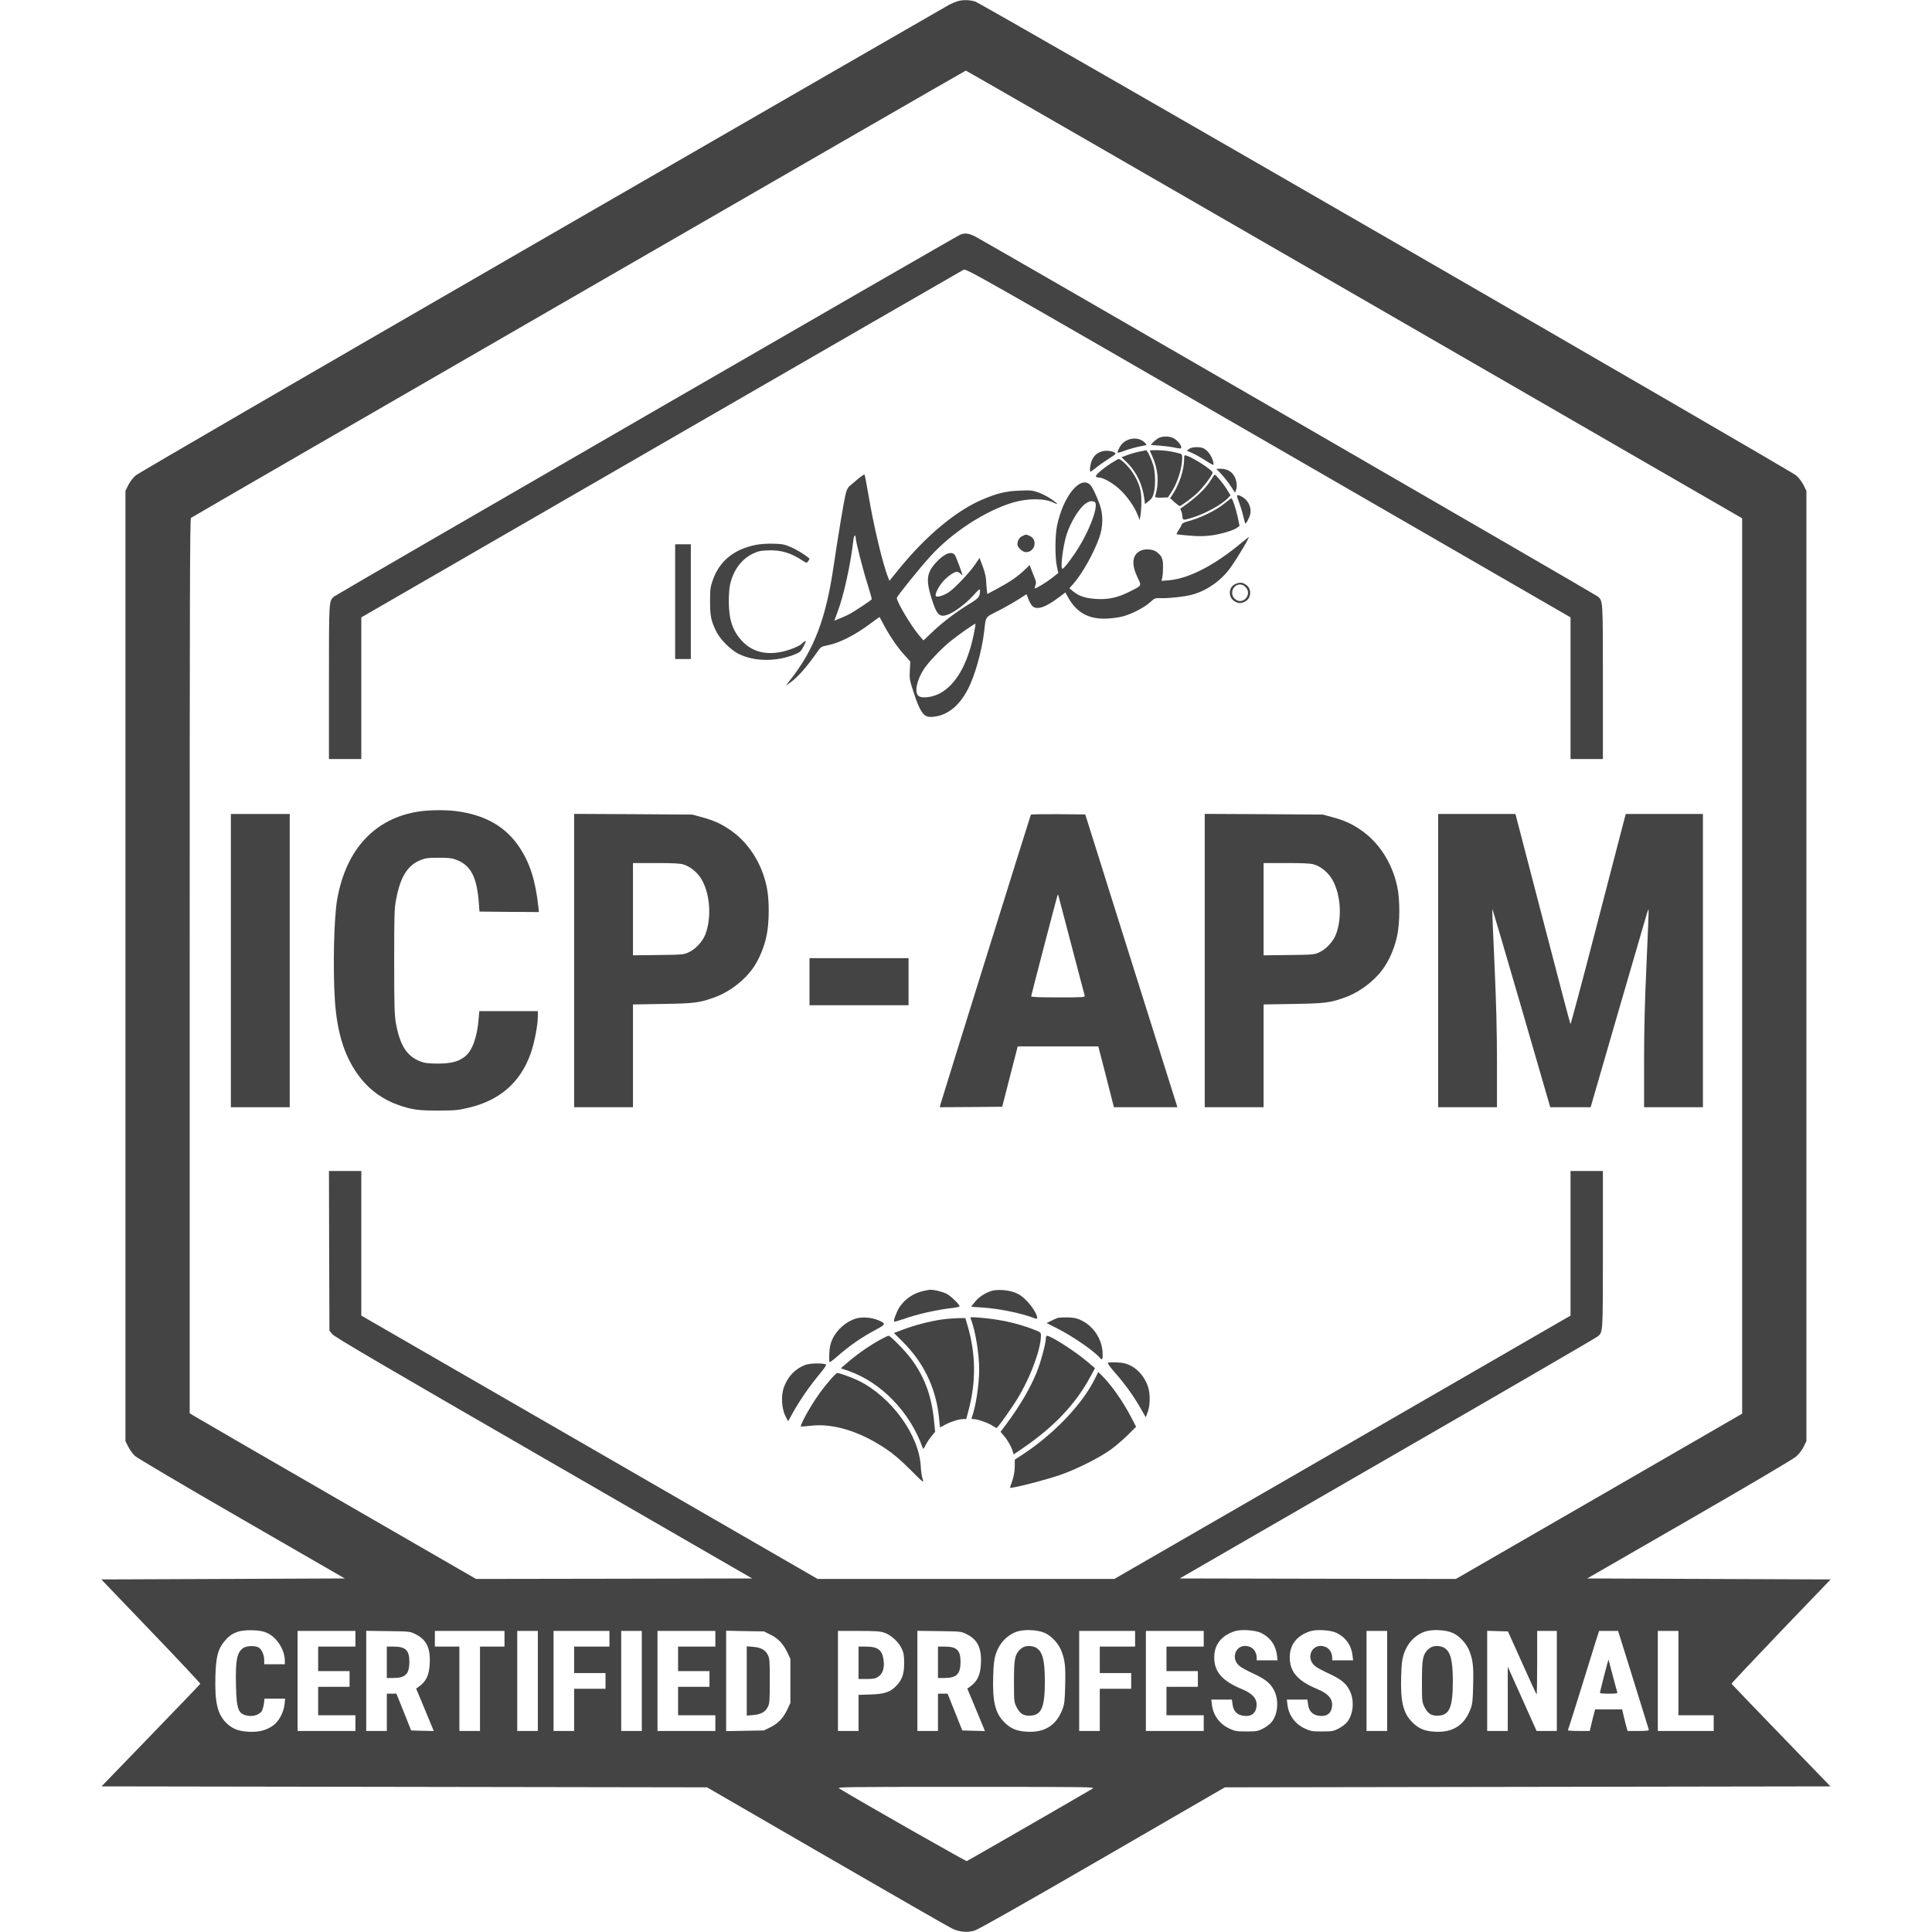 <?xml version="1.0" encoding="UTF-8"?>
<svg xmlns="http://www.w3.org/2000/svg" width="72" height="72" viewBox="0 0 72 72" fill="none">
  <mask id="mask0_12083_10105" style="mask-type:luminance" maskUnits="userSpaceOnUse" x="3" y="0" width="66" height="72">
    <path d="M68.215 0H3.78V72H68.215V0Z" fill="#444444"></path>
  </mask>
  <g>
    <path d="M35.668 0.051C35.588 0.077 35.456 0.132 35.376 0.175C35.296 0.216 28.479 4.148 20.227 8.91C11.536 13.929 5.151 17.634 5.052 17.722C4.953 17.81 4.836 17.963 4.778 18.084L4.675 18.292V36V53.708L4.778 53.912C4.833 54.026 4.946 54.183 5.034 54.263C5.121 54.34 6.857 55.367 9.017 56.613L12.848 58.824L8.312 58.843L3.776 58.861L5.626 60.791C6.645 61.85 7.471 62.735 7.464 62.75C7.457 62.768 6.627 63.634 5.618 64.676L3.784 66.573L15.066 66.591L26.349 66.609L30.826 69.2C33.289 70.626 35.391 71.832 35.497 71.879C35.756 72 36.056 72.026 36.315 71.949C36.45 71.912 38.099 70.977 41.081 69.252L45.646 66.609L56.932 66.591L68.215 66.573L66.38 64.676C65.367 63.63 64.538 62.764 64.53 62.75C64.523 62.735 65.353 61.854 66.369 60.791L68.222 58.861L63.686 58.843L59.151 58.824L62.955 56.632C65.196 55.341 66.833 54.373 66.935 54.282C67.041 54.19 67.158 54.037 67.217 53.916L67.319 53.708V36V18.292L67.217 18.084C67.158 17.963 67.041 17.81 66.943 17.722C66.712 17.521 36.586 0.128 36.337 0.055C36.114 -0.011 35.869 -0.011 35.668 0.051ZM50.474 10.972L64.925 19.316V36V52.684L59.589 55.766L54.257 58.843L49.111 58.835L43.965 58.824L51.713 54.351C55.975 51.895 59.502 49.844 59.549 49.801C59.739 49.629 59.735 49.709 59.735 46.562V43.639H59.132H58.529V46.332V49.029L50.028 53.938L41.527 58.843H35.997H30.471L21.966 53.934L13.465 49.029V46.332V43.639H12.862H12.259L12.267 46.614L12.277 49.589L12.387 49.724C12.471 49.826 14.207 50.846 20.263 54.34L28.03 58.824L22.887 58.835L17.741 58.843L12.541 55.842C9.683 54.194 7.281 52.801 7.208 52.754L7.069 52.666V36.004C7.069 22.189 7.077 19.338 7.117 19.301C7.194 19.239 35.957 2.635 35.994 2.631C36.012 2.631 42.529 6.385 50.474 10.972ZM9.949 60.853C10.315 61.014 10.615 61.481 10.615 61.898V62.022H10.231H9.847V61.876C9.847 61.675 9.752 61.46 9.639 61.397C9.493 61.317 9.178 61.332 9.054 61.423C8.827 61.591 8.773 61.884 8.794 62.808C8.816 63.74 8.882 63.894 9.273 63.945C9.463 63.97 9.672 63.894 9.756 63.766C9.785 63.718 9.821 63.59 9.836 63.488L9.858 63.302H10.242H10.626L10.604 63.51C10.571 63.828 10.384 64.168 10.161 64.318C9.898 64.493 9.642 64.555 9.266 64.537C8.889 64.519 8.656 64.427 8.433 64.208C8.107 63.886 8.001 63.448 8.027 62.479C8.049 61.752 8.115 61.481 8.345 61.189C8.612 60.853 8.889 60.74 9.408 60.754C9.675 60.765 9.8 60.787 9.949 60.853ZM38.932 60.853C39.184 60.962 39.459 61.258 39.561 61.54C39.692 61.884 39.714 62.114 39.696 62.808C39.685 63.356 39.667 63.503 39.605 63.674C39.382 64.285 38.947 64.57 38.289 64.537C37.898 64.519 37.675 64.427 37.434 64.19C37.09 63.85 36.984 63.418 37.013 62.479C37.028 62.019 37.046 61.843 37.108 61.65C37.236 61.244 37.521 60.941 37.887 60.809C38.157 60.714 38.661 60.732 38.932 60.853ZM46.995 60.853C47.335 61.017 47.547 61.313 47.59 61.694L47.612 61.876H47.221H46.834V61.785C46.834 61.606 46.735 61.438 46.593 61.379C46.107 61.174 45.792 61.785 46.216 62.106C46.286 62.158 46.505 62.275 46.702 62.366C47.145 62.571 47.335 62.72 47.47 62.973C47.671 63.342 47.631 63.886 47.382 64.186C47.32 64.259 47.177 64.365 47.06 64.424C46.87 64.519 46.816 64.526 46.45 64.526C46.085 64.526 46.026 64.515 45.818 64.42C45.449 64.248 45.211 63.927 45.163 63.521L45.142 63.338H45.525H45.909L45.935 63.525C45.968 63.769 46.099 63.908 46.33 63.941C46.574 63.978 46.742 63.894 46.801 63.711C46.903 63.367 46.746 63.141 46.264 62.94C45.544 62.64 45.251 62.3 45.251 61.767C45.251 61.291 45.514 60.955 46.012 60.791C46.245 60.714 46.775 60.747 46.995 60.853ZM49.809 60.853C50.149 61.017 50.361 61.313 50.405 61.694L50.427 61.876H50.035H49.648V61.785C49.648 61.606 49.549 61.438 49.407 61.379C48.921 61.174 48.606 61.785 49.03 62.106C49.1 62.158 49.319 62.275 49.517 62.366C49.959 62.571 50.149 62.72 50.284 62.973C50.485 63.342 50.445 63.886 50.196 64.186C50.134 64.259 49.991 64.365 49.875 64.424C49.685 64.519 49.63 64.526 49.264 64.526C48.899 64.526 48.84 64.515 48.632 64.42C48.263 64.248 48.026 63.927 47.978 63.521L47.956 63.338H48.34H48.724L48.749 63.525C48.782 63.769 48.914 63.908 49.144 63.941C49.388 63.978 49.557 63.894 49.615 63.711C49.718 63.367 49.56 63.141 49.078 62.94C48.358 62.64 48.065 62.3 48.065 61.767C48.065 61.291 48.329 60.955 48.826 60.791C49.06 60.714 49.59 60.747 49.809 60.853ZM54.136 60.853C54.389 60.962 54.662 61.258 54.765 61.54C54.896 61.884 54.918 62.114 54.9 62.808C54.889 63.356 54.871 63.503 54.809 63.674C54.586 64.285 54.151 64.57 53.493 64.537C53.102 64.519 52.879 64.427 52.638 64.19C52.294 63.85 52.188 63.418 52.217 62.479C52.232 62.019 52.25 61.843 52.312 61.65C52.441 61.244 52.725 60.941 53.091 60.809C53.361 60.714 53.866 60.732 54.136 60.853ZM13.246 61.072V61.364H12.552H11.857V61.821V62.278H12.442H13.027V62.571V62.863H12.442H11.857V63.393V63.923H12.552H13.246V64.215V64.508H12.168H11.09V62.644V60.78H12.168H13.246V61.072ZM15.483 60.901C15.889 61.098 16.042 61.412 16.016 61.978C15.998 62.428 15.885 62.666 15.592 62.87L15.508 62.929L15.636 63.232C15.706 63.4 15.852 63.758 15.965 64.025L16.166 64.511L15.746 64.501L15.322 64.489L15.048 63.802L14.774 63.119H14.595H14.416V63.813V64.508H14.032H13.648V62.64V60.776L14.463 60.787C15.267 60.798 15.278 60.798 15.483 60.901ZM18.801 61.072V61.364H18.345H17.888V62.936V64.508H17.504H17.12V62.936V61.364H16.663H16.206V61.072V60.78H17.504H18.801V61.072ZM20.044 62.644V64.508H19.66H19.276V62.644V60.78H19.66H20.044V62.644ZM22.712 61.072V61.364H22.054H21.396V61.858V62.351H21.981H22.566V62.644V62.936H21.981H21.396V63.722V64.508H21.012H20.629V62.644V60.78H21.67H22.712V61.072ZM23.918 62.644V64.508H23.534H23.151V62.644V60.78H23.534H23.918V62.644ZM26.659 61.072V61.364H25.965H25.27V61.821V62.278H25.855H26.44V62.571V62.863H25.855H25.27V63.393V63.923H25.965H26.659V64.215V64.508H25.581H24.503V62.644V60.78H25.581H26.659V61.072ZM28.713 60.919C29.002 61.061 29.185 61.255 29.342 61.58L29.455 61.821V62.644V63.466L29.342 63.707C29.185 64.032 29.002 64.226 28.713 64.369L28.468 64.489L27.767 64.501L27.061 64.515V62.644V60.772L27.767 60.787L28.472 60.798L28.713 60.919ZM32.946 60.842C33.201 60.922 33.494 61.193 33.607 61.445C33.68 61.606 33.695 61.701 33.695 61.986C33.695 62.388 33.618 62.604 33.395 62.834C33.172 63.06 32.96 63.134 32.445 63.148L31.995 63.163V63.835V64.508H31.611H31.228V62.644V60.78H31.992C32.609 60.78 32.792 60.791 32.946 60.842ZM36.023 60.901C36.428 61.098 36.582 61.412 36.557 61.978C36.538 62.428 36.425 62.666 36.133 62.87L36.048 62.929L36.176 63.232C36.246 63.4 36.392 63.758 36.505 64.025L36.706 64.511L36.286 64.501L35.862 64.489L35.588 63.802L35.314 63.119H35.135H34.956V63.813V64.508H34.572H34.188V62.64V60.776L35.003 60.787C35.807 60.798 35.818 60.798 36.023 60.901ZM42.302 61.072V61.364H41.644H40.986V61.858V62.351H41.571H42.156V62.644V62.936H41.571H40.986V63.722V64.508H40.602H40.218V62.644V60.78H41.26H42.302V61.072ZM44.86 61.072V61.364H44.166H43.471V61.821V62.278H44.056H44.641V62.571V62.863H44.056H43.471V63.393V63.923H44.166H44.86V64.215V64.508H43.782H42.704V62.644V60.78H43.782H44.86V61.072ZM51.695 62.644V64.508H51.311H50.927V62.644V60.78H51.311H51.695V62.644ZM56.72 61.96C57.005 62.6 57.25 63.134 57.265 63.144C57.276 63.159 57.286 62.629 57.286 61.975V60.78H57.652H58.018V62.644V64.508H57.641H57.265L56.727 63.309L56.19 62.114V63.309V64.508H55.806H55.423V62.644V60.776L55.81 60.787L56.197 60.798L56.72 61.96ZM60.868 62.593C61.179 63.59 61.438 64.431 61.446 64.457C61.457 64.496 61.38 64.508 61.055 64.508H60.653L60.62 64.383C60.598 64.318 60.554 64.135 60.517 63.981L60.452 63.703H59.951H59.447L59.414 63.828C59.392 63.894 59.348 64.076 59.312 64.23L59.246 64.508H58.833C58.602 64.508 58.423 64.496 58.431 64.478C58.442 64.464 58.631 63.861 58.858 63.137C59.081 62.414 59.341 61.587 59.428 61.299L59.593 60.78H59.947H60.302L60.868 62.593ZM62.55 62.351V63.923H63.207H63.865V64.215V64.508H62.824H61.782V62.644V60.78H62.166H62.55V62.351ZM40.712 66.66C40.518 66.781 36.078 69.339 36.03 69.358C35.994 69.368 32.109 67.161 31.283 66.656C31.177 66.595 31.312 66.591 35.997 66.591C40.727 66.591 40.818 66.595 40.712 66.66Z" fill="#444444"></path>
    <path d="M35.778 8.75C35.57 8.841 12.533 22.156 12.446 22.232C12.256 22.408 12.259 22.335 12.259 25.419V28.288H12.862H13.465V25.646V23.007L24.634 16.556C30.778 13.008 35.851 10.084 35.906 10.055C36.008 10.003 36.202 10.113 47.269 16.505L58.529 23.007V25.646V28.288H59.132H59.735V25.419C59.735 22.335 59.739 22.408 59.549 22.232C59.468 22.159 36.878 9.097 36.352 8.819C36.103 8.691 35.953 8.673 35.778 8.75Z" fill="#444444"></path>
    <path d="M43.197 16.315C43.139 16.344 43.04 16.414 42.985 16.472L42.883 16.582L43.223 16.608C43.409 16.622 43.665 16.655 43.793 16.684C44.005 16.728 44.02 16.724 44.02 16.666C44.02 16.567 43.84 16.37 43.702 16.315C43.552 16.253 43.34 16.253 43.197 16.315Z" fill="#444444"></path>
    <path d="M41.973 16.421C41.867 16.476 41.787 16.556 41.721 16.673C41.67 16.768 41.636 16.852 41.648 16.867C41.662 16.878 41.754 16.856 41.856 16.816C42.046 16.739 42.364 16.655 42.605 16.611C42.748 16.589 42.748 16.589 42.678 16.512C42.514 16.326 42.221 16.29 41.973 16.421Z" fill="#444444"></path>
    <path d="M44.312 16.732L44.228 16.798L44.418 16.878C44.52 16.922 44.747 17.046 44.915 17.156C45.087 17.269 45.226 17.342 45.226 17.32C45.226 17.086 45.025 16.772 44.831 16.699C44.681 16.64 44.4 16.659 44.312 16.732Z" fill="#444444"></path>
    <path d="M41.048 16.827C40.865 16.893 40.77 16.98 40.69 17.159C40.628 17.295 40.595 17.58 40.642 17.58C40.653 17.58 40.752 17.507 40.858 17.419C40.968 17.331 41.172 17.189 41.311 17.101C41.454 17.013 41.567 16.929 41.571 16.915C41.575 16.82 41.227 16.761 41.048 16.827Z" fill="#444444"></path>
    <path d="M42.448 16.834C42.316 16.86 42.119 16.918 42.006 16.962L41.797 17.039L42.024 17.262C42.364 17.605 42.583 18.073 42.649 18.61L42.671 18.786L42.813 18.672C42.923 18.585 42.963 18.515 43 18.369C43.069 18.102 43.058 17.605 42.981 17.342C42.908 17.101 42.755 16.776 42.711 16.779C42.697 16.779 42.58 16.805 42.448 16.834Z" fill="#444444"></path>
    <path d="M42.85 16.79C42.85 16.798 42.89 16.893 42.941 16.999C43.164 17.488 43.201 17.993 43.051 18.493C43.037 18.537 43.077 18.548 43.281 18.545L43.526 18.537L43.661 18.329C43.884 17.989 44.053 17.445 44.056 17.079C44.056 16.929 44.053 16.922 43.906 16.885C43.65 16.816 43.355 16.776 43.099 16.776C42.959 16.776 42.85 16.783 42.85 16.79Z" fill="#444444"></path>
    <path d="M44.129 17.123C44.129 17.492 43.957 18.026 43.72 18.395L43.61 18.567L43.767 18.713C43.855 18.79 43.943 18.855 43.957 18.859C44.005 18.859 44.305 18.647 44.572 18.417C44.787 18.23 45.189 17.708 45.189 17.613C45.189 17.521 44.473 17.057 44.213 16.977C44.133 16.955 44.129 16.966 44.129 17.123Z" fill="#444444"></path>
    <path d="M41.421 17.255C41.063 17.485 40.789 17.73 40.847 17.766C40.873 17.784 40.928 17.799 40.968 17.799C41.118 17.799 41.494 18.015 41.728 18.238C42.002 18.493 42.265 18.863 42.39 19.173L42.473 19.378L42.503 19.202C42.521 19.104 42.536 18.866 42.536 18.676C42.539 18.267 42.455 17.996 42.21 17.613C42.068 17.39 41.775 17.105 41.691 17.105C41.673 17.105 41.549 17.174 41.421 17.255Z" fill="#444444"></path>
    <path d="M45.529 17.686C45.639 17.806 45.796 18.004 45.876 18.132L46.026 18.362L46.066 18.252C46.117 18.117 46.085 17.887 45.993 17.733C45.891 17.565 45.715 17.47 45.503 17.47H45.328L45.529 17.686Z" fill="#444444"></path>
    <path d="M31.959 17.861C31.827 17.974 31.685 18.091 31.644 18.128C31.593 18.172 31.542 18.285 31.506 18.446C31.436 18.749 31.242 19.926 31.063 21.121C30.778 23.055 30.34 24.206 29.462 25.324L29.28 25.558L29.455 25.434C29.74 25.229 30.084 24.835 30.482 24.261C30.588 24.111 30.614 24.093 30.829 24.052C31.29 23.961 31.867 23.669 32.456 23.226C32.631 23.095 32.774 22.992 32.781 22.996C32.785 23.003 32.858 23.139 32.942 23.299C33.158 23.705 33.45 24.133 33.709 24.414L33.925 24.655L33.907 24.981C33.889 25.291 33.896 25.335 34.042 25.785C34.276 26.505 34.415 26.717 34.663 26.717C35.23 26.717 35.716 26.362 36.067 25.693C36.326 25.2 36.586 24.283 36.674 23.555C36.747 22.941 36.688 23.025 37.233 22.748C37.499 22.609 37.836 22.415 37.982 22.32C38.128 22.221 38.252 22.145 38.26 22.152C38.263 22.159 38.296 22.243 38.329 22.335C38.366 22.426 38.424 22.536 38.468 22.579C38.622 22.748 38.961 22.642 39.444 22.273L39.703 22.079L39.813 22.276C40.138 22.85 40.602 23.095 41.297 23.051C41.48 23.04 41.724 23.003 41.845 22.971C42.166 22.887 42.631 22.649 42.85 22.455C43.037 22.284 43.04 22.284 43.281 22.291C43.581 22.298 44.107 22.243 44.404 22.167C44.963 22.024 45.514 21.64 45.865 21.143C46.147 20.748 46.618 19.944 46.53 20.017C46.486 20.054 46.293 20.208 46.103 20.361C45.156 21.125 44.253 21.571 43.552 21.626L43.289 21.648L43.314 21.523C43.333 21.454 43.343 21.271 43.343 21.118C43.343 20.818 43.3 20.716 43.095 20.562C42.956 20.46 42.649 20.442 42.485 20.533C42.192 20.69 42.159 21.03 42.393 21.52C42.547 21.845 42.565 21.812 42.112 22.042C41.67 22.265 41.337 22.342 40.899 22.324C40.478 22.305 40.211 22.221 39.989 22.035L39.853 21.922L40.003 21.754C40.343 21.366 40.778 20.584 40.975 20.01C41.11 19.619 41.114 19.173 40.99 18.822C40.847 18.431 40.709 18.146 40.621 18.062C40.252 17.719 39.627 18.493 39.396 19.575C39.316 19.937 39.312 20.785 39.389 21.118L39.44 21.352L39.221 21.527C39.031 21.68 38.625 21.929 38.563 21.929C38.552 21.929 38.563 21.878 38.585 21.819C38.618 21.735 38.614 21.684 38.578 21.589C38.552 21.527 38.493 21.381 38.45 21.267L38.373 21.059L38.154 21.267C37.89 21.512 37.642 21.68 37.156 21.944L36.794 22.137L36.769 21.918C36.758 21.797 36.747 21.64 36.743 21.567C36.743 21.494 36.688 21.289 36.626 21.114L36.505 20.792L36.326 21.055C36.114 21.363 35.548 21.955 35.336 22.086C35.157 22.196 34.945 22.262 34.883 22.221C34.821 22.185 34.948 21.903 35.124 21.691C35.27 21.512 35.551 21.308 35.657 21.308C35.694 21.308 35.756 21.341 35.796 21.381C35.837 21.421 35.869 21.447 35.869 21.439C35.869 21.392 35.636 20.763 35.592 20.694C35.475 20.515 35.182 20.628 34.875 20.971C34.535 21.348 34.502 21.611 34.711 22.284C34.897 22.894 35 23.007 35.285 22.919C35.522 22.85 35.961 22.528 36.253 22.21C36.484 21.958 36.528 21.925 36.523 22.002C36.513 22.251 36.484 22.287 36.107 22.517C35.61 22.824 35.12 23.194 34.736 23.563L34.415 23.866L34.25 23.676C33.951 23.322 33.421 22.433 33.421 22.284C33.421 22.225 34.254 21.194 34.667 20.738C35.475 19.842 36.721 19.034 37.752 18.727C38.311 18.563 38.943 18.567 39.279 18.738C39.477 18.837 39.415 18.76 39.166 18.592C39.031 18.501 38.812 18.391 38.684 18.347C38.472 18.274 38.395 18.267 37.989 18.285C37.489 18.303 37.16 18.384 36.615 18.614C35.654 19.02 34.543 19.937 33.545 21.154L33.147 21.644L33.103 21.531C32.902 21.044 32.558 19.601 32.357 18.402C32.291 18.018 32.229 17.697 32.218 17.686C32.207 17.671 32.09 17.752 31.959 17.861ZM40.782 18.698C40.986 18.775 40.599 19.817 40.076 20.595C39.842 20.942 39.638 21.198 39.594 21.198C39.51 21.198 39.608 20.379 39.744 19.937C39.894 19.455 40.24 18.895 40.489 18.746C40.606 18.672 40.687 18.662 40.782 18.698ZM31.886 20.017C31.886 20.16 32.163 21.256 32.328 21.761C32.423 22.064 32.496 22.32 32.485 22.335C32.456 22.382 31.813 22.806 31.626 22.901C31.527 22.949 31.367 23.022 31.272 23.058L31.093 23.131L31.217 22.795C31.443 22.192 31.696 21.055 31.798 20.164C31.813 20.05 31.838 19.955 31.853 19.955C31.871 19.955 31.886 19.985 31.886 20.017ZM36.282 23.672C36.049 24.776 35.617 25.522 35.025 25.84C34.736 25.993 34.342 26.037 34.225 25.931C34.075 25.796 34.163 25.354 34.422 24.948C34.583 24.696 35.065 24.188 35.413 23.903C35.672 23.691 36.304 23.245 36.348 23.245C36.363 23.245 36.333 23.435 36.282 23.672Z" fill="#444444"></path>
    <path d="M45.134 17.879C44.948 18.197 44.557 18.567 43.99 18.954C43.983 18.958 43.994 18.994 44.016 19.034C44.038 19.071 44.056 19.166 44.063 19.239C44.075 19.392 44.093 19.396 44.404 19.301C44.911 19.148 45.536 18.804 45.77 18.552L45.858 18.46L45.734 18.256C45.609 18.047 45.314 17.689 45.27 17.689C45.255 17.689 45.197 17.777 45.134 17.879Z" fill="#444444"></path>
    <path d="M46.161 18.676C46.209 18.8 46.282 19.031 46.322 19.195C46.359 19.356 46.399 19.495 46.406 19.506C46.439 19.535 46.571 19.279 46.596 19.144C46.644 18.899 46.505 18.625 46.278 18.508C46.085 18.406 46.063 18.435 46.161 18.676Z" fill="#444444"></path>
    <path d="M45.646 18.753C45.314 19.027 44.714 19.316 44.213 19.444C44.118 19.469 44.053 19.509 44.038 19.55C44.027 19.59 43.976 19.681 43.925 19.754C43.874 19.831 43.84 19.897 43.848 19.908C43.855 19.915 44.063 19.941 44.305 19.959C44.63 19.988 44.846 19.988 45.102 19.959C45.478 19.915 45.986 19.765 46.114 19.659L46.194 19.597L46.129 19.283C46.063 18.965 45.927 18.563 45.887 18.57C45.876 18.57 45.767 18.654 45.646 18.753Z" fill="#444444"></path>
    <path d="M38.106 19.974C37.989 20.025 37.916 20.145 37.916 20.288C37.916 20.401 38.11 20.577 38.234 20.577C38.578 20.577 38.684 20.102 38.369 19.97C38.227 19.912 38.256 19.908 38.106 19.974Z" fill="#444444"></path>
    <path d="M28.187 20.303C27.361 20.46 26.809 20.906 26.561 21.626C26.473 21.878 26.462 21.965 26.462 22.404C26.458 22.949 26.502 23.153 26.703 23.552C26.853 23.844 27.233 24.221 27.529 24.37C28.125 24.666 28.976 24.666 29.66 24.37C29.821 24.305 29.857 24.264 29.952 24.078C30.044 23.895 30.051 23.866 29.992 23.899C29.956 23.917 29.905 23.957 29.883 23.987C29.81 24.071 29.422 24.232 29.137 24.29C28.538 24.418 28.033 24.286 27.672 23.906C27.306 23.526 27.164 23.106 27.16 22.422C27.16 22.199 27.178 21.922 27.204 21.801C27.321 21.264 27.62 20.851 28.041 20.642C28.242 20.544 28.326 20.522 28.611 20.511C29.093 20.489 29.477 20.602 29.919 20.898C30.058 20.986 30.062 20.99 30.113 20.92C30.142 20.884 30.164 20.843 30.168 20.832C30.168 20.781 29.715 20.489 29.473 20.39C29.239 20.288 29.148 20.27 28.834 20.262C28.618 20.255 28.355 20.27 28.187 20.303Z" fill="#444444"></path>
    <path d="M25.161 22.422V24.56H25.453H25.745V22.422V20.284H25.453H25.161V22.422Z" fill="#444444"></path>
    <path d="M46.037 21.765C45.778 21.878 45.759 22.258 46.008 22.408C46.147 22.492 46.253 22.495 46.399 22.419C46.647 22.291 46.658 21.925 46.417 21.779C46.282 21.699 46.202 21.695 46.037 21.765ZM46.413 21.874C46.695 22.152 46.304 22.583 46.015 22.313C45.818 22.13 45.946 21.783 46.212 21.783C46.282 21.783 46.359 21.816 46.413 21.874Z" fill="#444444"></path>
    <path d="M15.6 30.244C13.966 30.496 12.895 31.654 12.566 33.515C12.446 34.206 12.402 36.058 12.479 37.261C12.563 38.547 12.866 39.465 13.454 40.199C13.813 40.649 14.295 40.989 14.854 41.183C15.359 41.358 15.611 41.391 16.353 41.387C16.945 41.387 17.08 41.373 17.438 41.288C18.615 41.018 19.39 40.346 19.774 39.267C19.913 38.884 20.044 38.2 20.044 37.879V37.681H18.951H17.862L17.837 37.977C17.778 38.675 17.595 39.169 17.318 39.381C17.069 39.571 16.802 39.637 16.298 39.637C15.932 39.633 15.826 39.618 15.655 39.553C15.154 39.352 14.902 38.953 14.752 38.12C14.701 37.82 14.69 37.498 14.69 35.836C14.69 34.136 14.697 33.855 14.756 33.551C14.916 32.678 15.183 32.246 15.691 32.045C15.867 31.976 15.962 31.965 16.353 31.965C16.744 31.965 16.843 31.98 17.025 32.049C17.548 32.258 17.771 32.685 17.844 33.639L17.869 33.972L18.977 33.983L20.084 33.99L20.062 33.782C19.953 32.806 19.752 32.181 19.372 31.596C18.849 30.803 18.078 30.361 16.974 30.225C16.572 30.178 15.973 30.185 15.6 30.244Z" fill="#444444"></path>
    <path d="M8.604 35.799V41.263H9.701H10.797V35.799V30.335H9.701H8.604V35.799Z" fill="#444444"></path>
    <path d="M21.396 35.795V41.263H22.493H23.589V39.348V37.433L24.697 37.414C25.892 37.396 26.074 37.37 26.634 37.166C27.207 36.958 27.781 36.508 28.103 36.018C28.311 35.7 28.483 35.28 28.567 34.874C28.673 34.381 28.677 33.529 28.571 33.04C28.377 32.137 27.876 31.373 27.174 30.905C26.853 30.69 26.582 30.569 26.148 30.452L25.8 30.357L23.6 30.342L21.396 30.331V35.795ZM25.464 32.214C25.694 32.283 25.939 32.469 26.093 32.689C26.451 33.211 26.539 34.147 26.29 34.812C26.188 35.086 25.921 35.375 25.661 35.492C25.482 35.576 25.427 35.58 24.532 35.591L23.589 35.602V33.884V32.163H24.441C25.062 32.163 25.34 32.177 25.464 32.214Z" fill="#444444"></path>
    <path d="M38.417 30.361C38.398 30.393 35.084 41.014 35.047 41.164L35.022 41.263L36.184 41.256L37.35 41.245L37.638 40.119L37.927 38.997H39.429H40.931L41.224 40.13L41.512 41.263H42.697H43.877L43.852 41.179C43.837 41.135 43.066 38.679 42.134 35.726L40.445 30.353L39.44 30.342C38.885 30.339 38.424 30.346 38.417 30.361ZM39.926 35.214C40.189 36.219 40.416 37.071 40.423 37.104C40.442 37.166 40.376 37.17 39.437 37.17C38.739 37.17 38.428 37.158 38.428 37.129C38.428 37.097 39.342 33.595 39.404 33.387C39.415 33.347 39.433 33.328 39.437 33.35C39.444 33.368 39.663 34.209 39.926 35.214Z" fill="#444444"></path>
    <path d="M44.897 35.795V41.263H45.993H47.09V39.348V37.433L48.197 37.414C49.392 37.396 49.575 37.37 50.134 37.166C50.708 36.958 51.282 36.508 51.603 36.018C51.812 35.7 51.983 35.28 52.068 34.874C52.173 34.381 52.177 33.529 52.071 33.04C51.877 32.137 51.377 31.373 50.675 30.905C50.354 30.69 50.083 30.569 49.648 30.452L49.301 30.357L47.101 30.342L44.897 30.331V35.795ZM48.965 32.214C49.195 32.283 49.44 32.469 49.593 32.689C49.952 33.211 50.039 34.147 49.791 34.812C49.688 35.086 49.422 35.375 49.162 35.492C48.983 35.576 48.928 35.58 48.033 35.591L47.09 35.602V33.884V32.163H47.941C48.563 32.163 48.84 32.177 48.965 32.214Z" fill="#444444"></path>
    <path d="M53.596 35.799V41.263H54.692H55.788V39.644C55.788 38.474 55.763 37.458 55.697 35.967C55.646 34.834 55.605 33.895 55.613 33.877C55.62 33.862 56.106 35.514 56.698 37.553L57.773 41.263H58.526H59.278L60.298 37.743C60.861 35.81 61.343 34.147 61.373 34.052C61.402 33.953 61.431 33.88 61.438 33.888C61.446 33.898 61.413 34.798 61.362 35.894C61.296 37.345 61.27 38.339 61.27 39.571V41.263H62.367H63.463V35.799V30.335H62.023H60.587L60.441 30.891C60.361 31.198 59.903 32.967 59.421 34.819C58.942 36.672 58.537 38.178 58.526 38.164C58.515 38.149 58.058 36.42 57.513 34.319C56.965 32.217 56.508 30.463 56.497 30.416L56.475 30.335H55.035H53.596V35.799Z" fill="#444444"></path>
    <path d="M30.168 36.585V37.462H32.014H33.859V36.585V35.708H32.014H30.168V36.585Z" fill="#444444"></path>
    <path d="M34.407 48.112C34.046 48.193 33.739 48.397 33.53 48.7C33.424 48.854 33.285 49.22 33.322 49.252C33.333 49.264 33.483 49.22 33.658 49.161C34.206 48.967 34.904 48.81 35.551 48.737C35.665 48.722 35.76 48.7 35.76 48.682C35.76 48.613 35.427 48.291 35.277 48.215C35.12 48.138 34.795 48.057 34.667 48.065C34.634 48.065 34.517 48.087 34.407 48.112Z" fill="#444444"></path>
    <path d="M36.94 48.112C36.688 48.196 36.465 48.346 36.323 48.529L36.191 48.7L36.589 48.726C37.226 48.763 38.132 48.953 38.585 49.139C38.768 49.216 38.552 48.766 38.263 48.478C38.102 48.313 37.986 48.233 37.825 48.17C37.554 48.068 37.153 48.043 36.94 48.112Z" fill="#444444"></path>
    <path d="M31.918 49.132C31.538 49.242 31.188 49.545 31.016 49.918C30.943 50.078 30.917 50.203 30.906 50.444C30.895 50.623 30.906 50.765 30.921 50.765C30.939 50.765 31.056 50.678 31.18 50.568C31.666 50.144 32.108 49.837 32.631 49.559C33.026 49.347 33.029 49.329 32.722 49.198C32.496 49.099 32.141 49.07 31.918 49.132Z" fill="#444444"></path>
    <path d="M36.176 49.143C36.348 49.578 36.491 50.444 36.491 51.036C36.491 51.606 36.359 52.458 36.217 52.82C36.195 52.874 36.209 52.886 36.293 52.886C36.432 52.886 36.86 53.039 36.995 53.138C37.057 53.178 37.119 53.214 37.138 53.214C37.174 53.211 37.496 52.772 37.806 52.3C38.336 51.497 38.793 50.323 38.793 49.768C38.793 49.654 38.782 49.644 38.49 49.534C37.876 49.3 37.203 49.157 36.476 49.103C36.169 49.077 36.151 49.081 36.176 49.143Z" fill="#444444"></path>
    <path d="M39.415 49.117C39.364 49.132 39.25 49.183 39.166 49.227L39.005 49.307L39.422 49.519C39.985 49.804 40.778 50.352 40.983 50.597C41.081 50.714 41.107 50.66 41.089 50.382C41.056 49.889 40.748 49.424 40.303 49.208C40.142 49.128 40.036 49.106 39.802 49.095C39.638 49.092 39.466 49.099 39.415 49.117Z" fill="#444444"></path>
    <path d="M35.084 49.176C34.638 49.242 34.064 49.391 33.655 49.549L33.315 49.676L33.658 50.02C34.419 50.78 34.872 51.719 34.989 52.786C35.011 52.98 35.029 53.156 35.029 53.178C35.029 53.2 35.095 53.174 35.171 53.123C35.358 53.01 35.723 52.885 35.884 52.885H36.008L36.089 52.582C36.381 51.5 36.37 50.444 36.052 49.38L35.975 49.121L35.694 49.124C35.541 49.128 35.263 49.15 35.084 49.176Z" fill="#444444"></path>
    <path d="M32.803 49.928C32.434 50.126 31.951 50.462 31.615 50.751L31.334 50.992L31.622 51.091C32.843 51.515 33.921 52.633 34.386 53.96C34.404 54.015 34.426 53.996 34.499 53.847C34.55 53.748 34.649 53.598 34.722 53.514L34.85 53.36L34.809 52.951C34.718 52.019 34.459 51.321 33.958 50.641C33.735 50.342 33.183 49.779 33.114 49.779C33.092 49.779 32.953 49.844 32.803 49.928Z" fill="#444444"></path>
    <path d="M38.976 49.885C38.976 50.06 38.775 50.802 38.632 51.149C38.384 51.749 38.019 52.373 37.525 53.042L37.287 53.36L37.397 53.489C37.536 53.645 37.675 53.883 37.733 54.062L37.777 54.201L38.146 53.949C39.286 53.167 40.091 52.319 40.635 51.306L40.807 50.989L40.522 50.747C40.072 50.363 39.162 49.779 39.013 49.779C38.994 49.779 38.976 49.826 38.976 49.885Z" fill="#444444"></path>
    <path d="M41.289 50.787C41.264 50.798 41.37 50.948 41.556 51.16C41.929 51.584 42.254 52.037 42.507 52.483L42.697 52.816L42.759 52.659C42.865 52.403 42.876 51.953 42.781 51.675C42.638 51.252 42.324 50.93 41.944 50.816C41.787 50.769 41.381 50.751 41.289 50.787Z" fill="#444444"></path>
    <path d="M30.015 50.864C29.631 51.01 29.357 51.299 29.21 51.709C29.101 52.015 29.13 52.498 29.269 52.772L29.371 52.966L29.55 52.644C29.813 52.173 30.172 51.657 30.515 51.244C30.712 51.007 30.808 50.868 30.782 50.853C30.683 50.791 30.186 50.802 30.015 50.864Z" fill="#444444"></path>
    <path d="M40.807 51.376C40.336 52.334 39.268 53.452 38.095 54.216L37.817 54.398V54.654C37.814 54.83 37.785 55.002 37.726 55.184L37.635 55.451L37.785 55.429C38.08 55.382 39.075 55.118 39.506 54.968C40.084 54.771 40.957 54.336 41.385 54.029C41.571 53.894 41.863 53.645 42.031 53.477L42.339 53.17L42.152 52.812C41.86 52.242 41.395 51.58 41.052 51.251L40.928 51.131L40.807 51.376Z" fill="#444444"></path>
    <path d="M30.965 51.394C30.661 51.741 30.449 52.037 30.219 52.414C30.003 52.765 29.821 53.134 29.846 53.159C29.854 53.167 30.018 53.156 30.208 53.134C31.041 53.035 32.028 53.335 33.008 53.989C33.293 54.179 33.541 54.391 33.918 54.764C34.429 55.276 34.433 55.279 34.382 55.115C34.353 55.023 34.323 54.826 34.316 54.676C34.265 53.499 33.238 52.074 31.999 51.456C31.78 51.346 31.286 51.167 31.206 51.167C31.18 51.167 31.07 51.27 30.965 51.394Z" fill="#444444"></path>
    <path d="M38.15 61.379C38.088 61.405 38.004 61.474 37.96 61.529C37.814 61.712 37.788 61.887 37.788 62.68C37.788 63.407 37.792 63.433 37.88 63.608C38.004 63.857 38.128 63.941 38.365 63.938C38.812 63.934 38.939 63.645 38.939 62.647C38.936 61.883 38.859 61.565 38.629 61.416C38.505 61.335 38.285 61.317 38.15 61.379Z" fill="#444444"></path>
    <path d="M53.354 61.379C53.292 61.405 53.208 61.474 53.164 61.529C53.018 61.712 52.992 61.887 52.992 62.68C52.992 63.407 52.996 63.433 53.083 63.608C53.208 63.857 53.332 63.941 53.57 63.938C54.015 63.934 54.143 63.645 54.143 62.647C54.14 61.883 54.063 61.565 53.833 61.416C53.708 61.335 53.489 61.317 53.354 61.379Z" fill="#444444"></path>
    <path d="M14.415 61.949V62.534H14.653C15.11 62.534 15.256 62.388 15.256 61.931C15.256 61.5 15.117 61.364 14.671 61.364H14.415V61.949Z" fill="#444444"></path>
    <path d="M27.829 62.644V63.934L28.066 63.916C28.355 63.89 28.52 63.802 28.615 63.612C28.68 63.481 28.688 63.393 28.688 62.644C28.688 61.894 28.68 61.807 28.615 61.675C28.52 61.485 28.355 61.397 28.066 61.372L27.829 61.353V62.644Z" fill="#444444"></path>
    <path d="M31.995 61.968V62.571H32.302C32.558 62.571 32.624 62.556 32.73 62.487C32.887 62.38 32.96 62.183 32.935 61.924C32.891 61.496 32.734 61.364 32.273 61.364H31.995V61.968Z" fill="#444444"></path>
    <path d="M34.956 61.949V62.534H35.193C35.65 62.534 35.796 62.388 35.796 61.931C35.796 61.5 35.657 61.364 35.211 61.364H34.956V61.949Z" fill="#444444"></path>
    <path d="M59.779 62.453C59.695 62.79 59.622 63.075 59.626 63.09C59.626 63.108 59.776 63.119 59.959 63.119C60.222 63.119 60.287 63.108 60.273 63.068C60.262 63.042 60.185 62.761 60.101 62.439C60.02 62.121 59.947 61.858 59.944 61.854C59.94 61.847 59.864 62.117 59.779 62.453Z" fill="#444444"></path>
  </g>
</svg>
